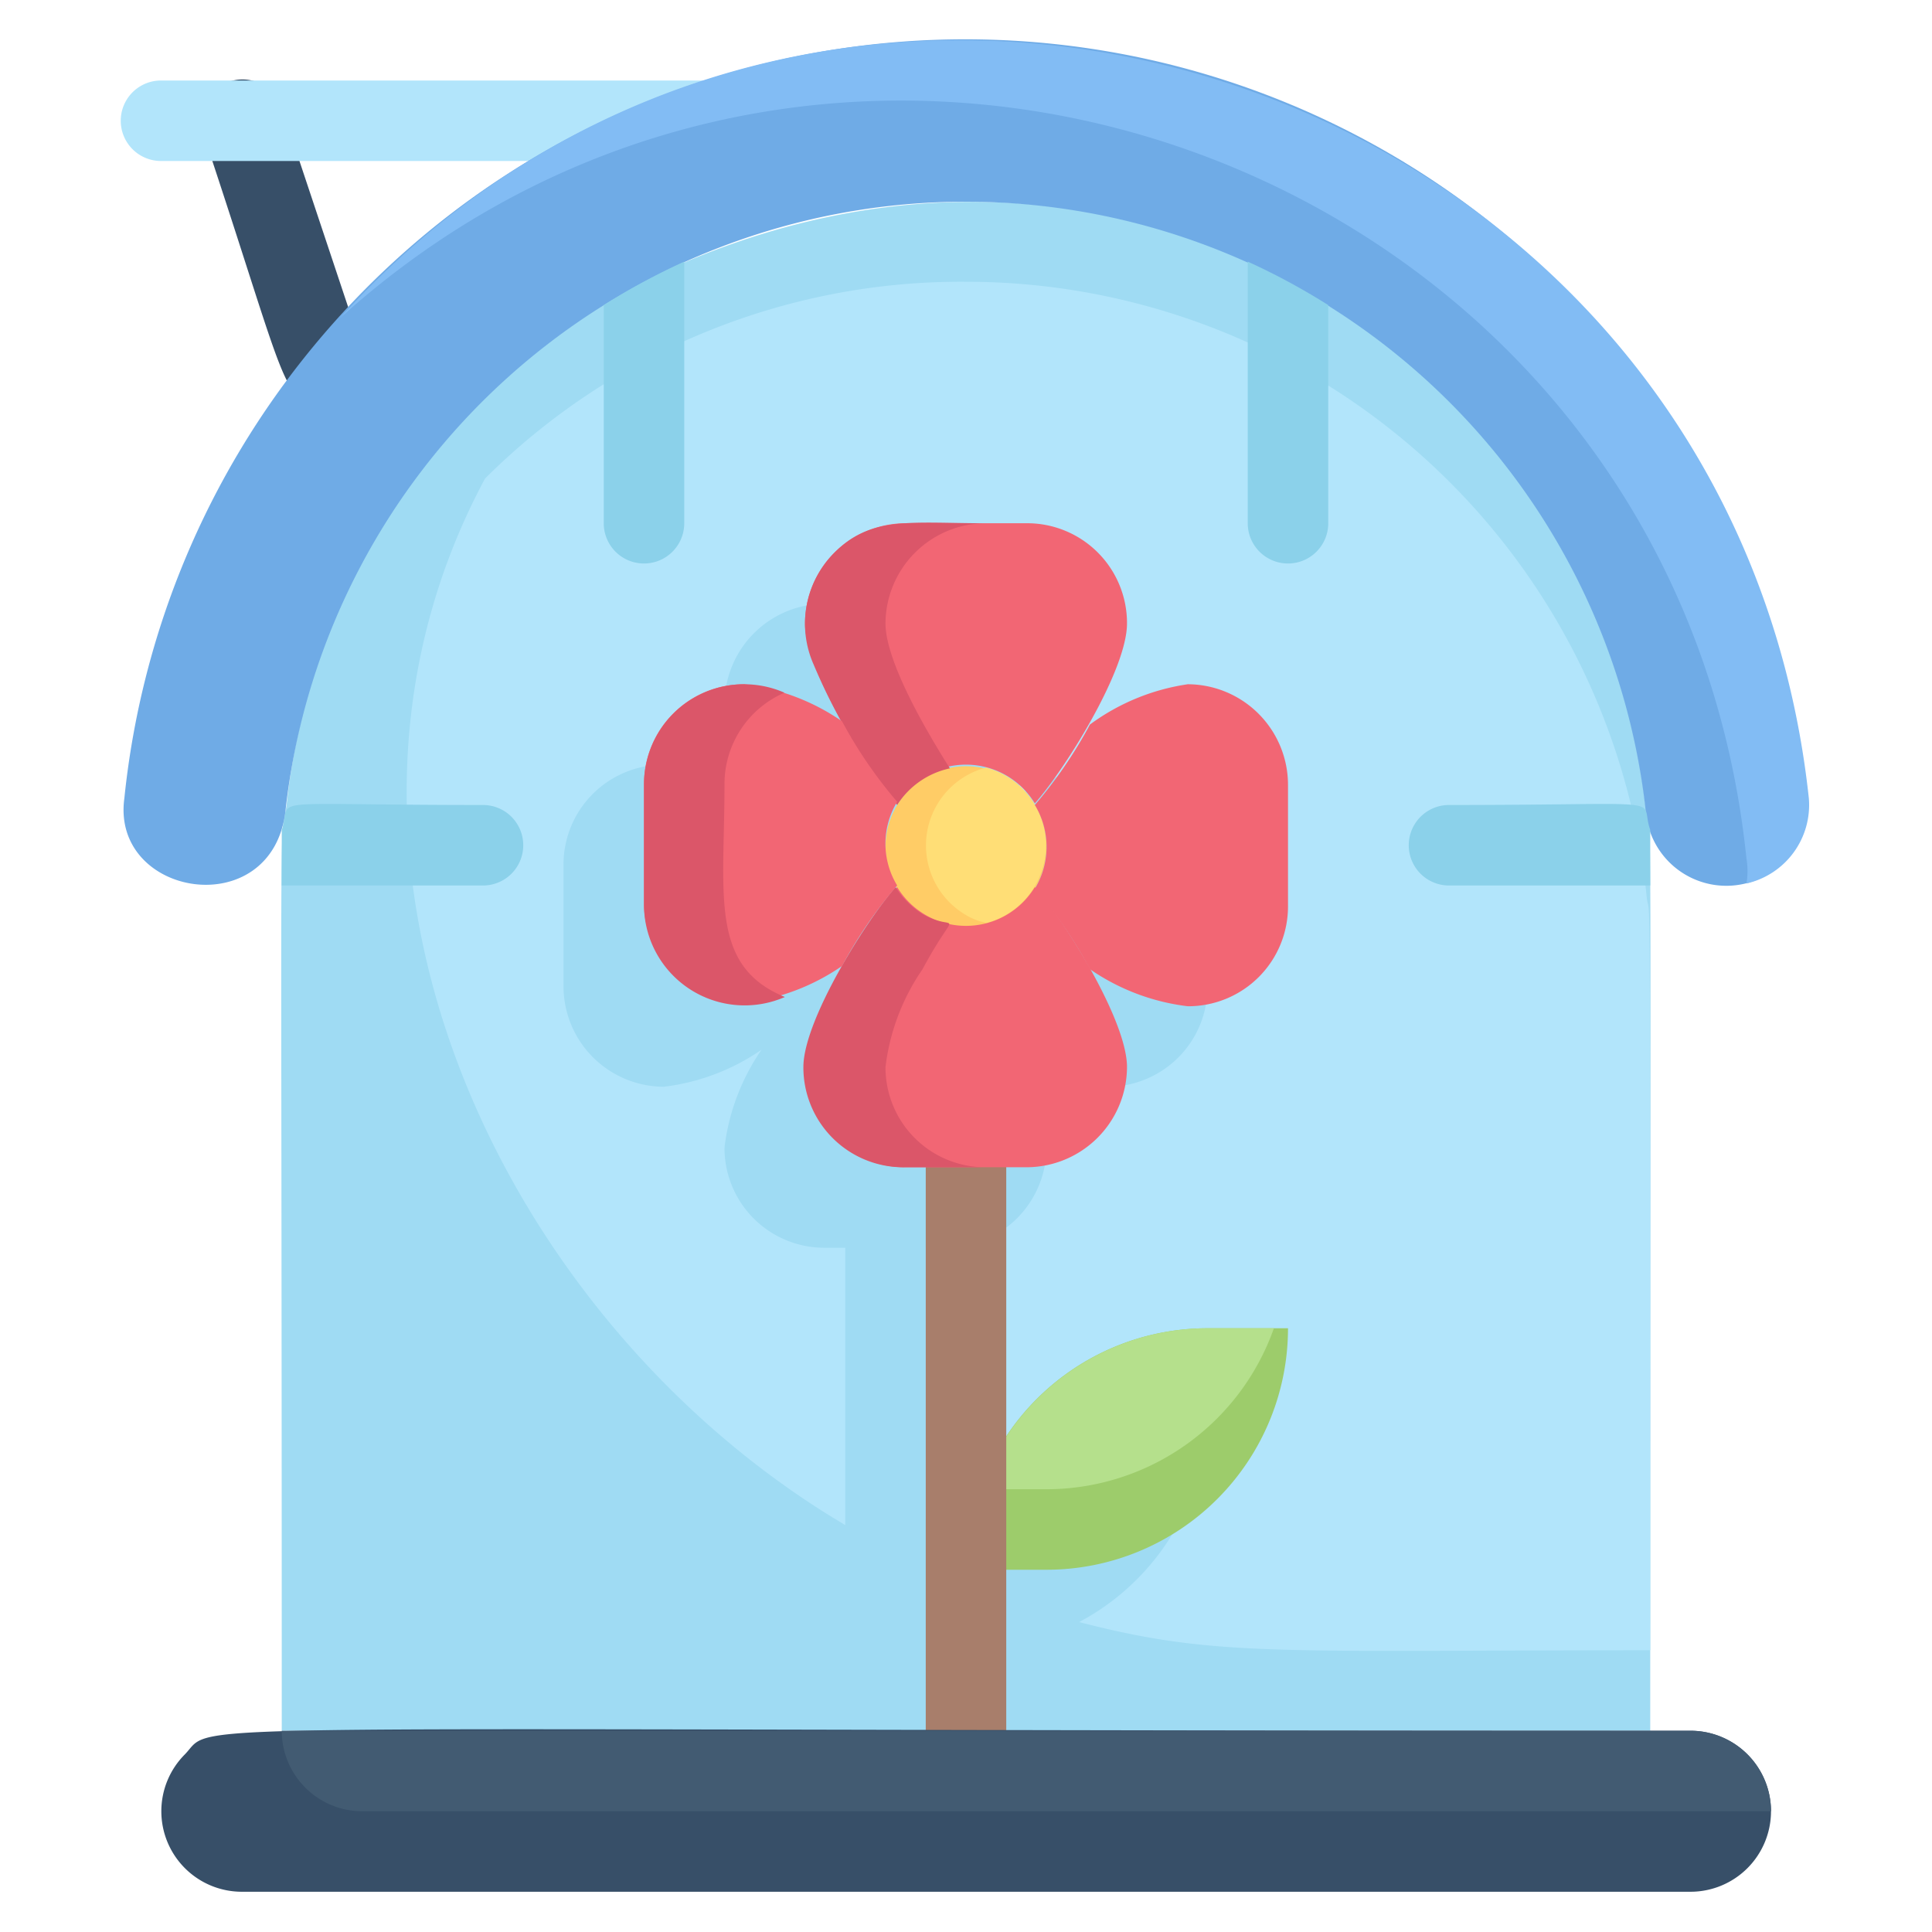 <svg viewBox="0 0 48 48" xmlns="http://www.w3.org/2000/svg"><path d="m8 10c-1 0-.83-.32-2.95-6.68a1 1 0 0 1 1.95-.64l2 6a1 1 0 0 1 -1 1.32z" fill="#374f68"/><path d="m19 4h-15a1 1 0 0 1 0-2h15a1 1 0 0 1 0 2z" fill="#b2e5fb"/><path d="m41 43h-34c0-24.22-.07-21.89.12-23a16.66 16.66 0 0 1 9-13.08c11.88-5.71 23.5 2.22 24.76 13.08.17 1 .12-1.82.12 23z" fill="#9fdbf3"/><path d="m41 41c-9.27 0-10.78.18-14.19-.7a6 6 0 0 0 3.19-5.3c-2.46 0-5.05-.25-7 2.72v-6.72h.51a2.5 2.5 0 0 0 2.49-2.49 5.41 5.41 0 0 0 -.92-2.43 5.42 5.42 0 0 0 2.43.92 2.48 2.48 0 0 0 2.49-2.49v-3a2.5 2.5 0 0 0 -2.49-2.51 5.41 5.41 0 0 0 -2.43.92 5.42 5.42 0 0 0 .92-2.43 2.48 2.48 0 0 0 -2.49-2.49h-3a2.5 2.5 0 0 0 -2.51 2.49 5.41 5.41 0 0 0 .92 2.43 5.42 5.42 0 0 0 -2.43-.92 2.48 2.48 0 0 0 -2.49 2.49v3a2.5 2.5 0 0 0 2.49 2.51 5.41 5.41 0 0 0 2.43-.92 5.42 5.42 0 0 0 -.92 2.43 2.48 2.48 0 0 0 2.49 2.49h.51v6.89c-8.59-5.08-14-16.59-8.95-26a16.75 16.75 0 0 1 11.95-4.89 17 17 0 0 1 16.9 15.17c.1 1.14.1-2.85.1 18.83z" fill="#b2e5fb"/><path d="m32 33a6 6 0 0 1 -6 6h-2a6 6 0 0 1 6-6z" fill="#9dcc6b"/><path d="m31.65 33a6 6 0 0 1 -5.65 4h-1.65a6 6 0 0 1 5.65-4z" fill="#b5e08c"/><path d="m23 43v-14a1 1 0 0 1 2 0v14a1 1 0 0 1 -2 0z" fill="#a87e6b"/><path d="m26 21a2 2 0 1 1 -3.71-1 2 2 0 0 1 3.71 1z" fill="#fc6"/><path d="m24.52 22.93a1.54 1.54 0 0 1 -.56-.22 2 2 0 0 1 .54-3.64 2 2 0 0 1 .02 3.86z" fill="#ffde76"/><path d="m28 15.49c0 1.16-1.53 3.61-2.29 4.47a2 2 0 0 0 -3.42 0c-.76-.87-2.29-3.32-2.29-4.47a2.5 2.5 0 0 1 2.49-2.49h3a2.48 2.48 0 0 1 2.51 2.49z" fill="#f26674"/><path d="m22 15.49a2.5 2.5 0 0 1 2.49-2.49c-1.85 0-2.84-.19-3.76.73a2.5 2.5 0 0 0 -.52 2.77 14.8 14.8 0 0 0 2.08 3.5 2.06 2.06 0 0 1 1.31-.91c-.5-.79-1.6-2.62-1.6-3.6z" fill="#db5669"/><path d="m28 26.51a2.5 2.5 0 0 1 -2.49 2.49h-3a2.48 2.48 0 0 1 -2.51-2.49c0-1.16 1.53-3.61 2.29-4.47a2 2 0 0 0 3.42 0c.76.86 2.29 3.32 2.29 4.47z" fill="#f26674"/><path d="m22 26.51a5.41 5.41 0 0 1 .92-2.43c.89-1.66.88-.87 0-1.37a2.14 2.14 0 0 1 -.67-.67c-.76.87-2.29 3.32-2.29 4.47a2.48 2.48 0 0 0 2.53 2.49h2a2.48 2.48 0 0 1 -2.49-2.49z" fill="#db5669"/><path d="m22.29 22a11.2 11.2 0 0 0 -1.37 2 5.42 5.42 0 0 1 -2.43.92 2.5 2.5 0 0 1 -2.49-2.41v-3a2.48 2.48 0 0 1 2.49-2.51 5.41 5.41 0 0 1 2.43.92 11.2 11.2 0 0 0 1.37 2 2 2 0 0 0 0 2.08z" fill="#f26674"/><path d="m18 19.49a2.47 2.47 0 0 1 1.49-2.28 2.49 2.49 0 0 0 -3.49 2.28v3a2.5 2.5 0 0 0 3.5 2.28c-1.88-.77-1.5-2.53-1.5-5.28z" fill="#db5669"/><path d="m32 19.49v3a2.48 2.48 0 0 1 -2.49 2.51 5.41 5.41 0 0 1 -2.43-.92 11.2 11.2 0 0 0 -1.37-2 2 2 0 0 0 0-2.08 11.2 11.2 0 0 0 1.37-2 5.42 5.42 0 0 1 2.43-1 2.5 2.5 0 0 1 2.49 2.49z" fill="#f26674"/><path d="m44.89 19.83a2 2 0 0 1 -4 .34 17 17 0 0 0 -33.8 0c-.35 2.78-4.34 2.12-4-.34a21 21 0 0 1 41.78 0z" fill="#6fabe6"/><path d="m8.45 7.9c12.63-11.39 33.17-3.75 34.94 13.43a1.84 1.84 0 0 1 0 .62 2 2 0 0 0 1.55-2.12c-1.94-17.98-24.3-25.38-36.49-11.93z" fill="#82bcf4"/><path d="m12 22h-5v-1.38c.3-.84-.74-.62 5-.62a1 1 0 0 1 0 2z" fill="#8bd1ea"/><path d="m44 45a2 2 0 0 1 -2 2h-36a2 2 0 0 1 -1.41-3.41c.83-.85-1.59-.59 37.41-.59a2 2 0 0 1 2 2z" fill="#374f68"/><path d="m44 45h-35a2 2 0 0 1 -2-2h35a2 2 0 0 1 2 2z" fill="#425b72"/><g fill="#8bd1ea"><path d="m17 6.5v6.5a1 1 0 0 1 -2 0v-5.42a16.75 16.75 0 0 1 2-1.08z"/><path d="m33 7.58v5.42a1 1 0 0 1 -2 0v-6.5a16.75 16.75 0 0 1 2 1.08z"/><path d="m41 20.62v1.38h-5a1 1 0 0 1 0-2c5.74 0 4.7-.22 5 .62z"/></g></svg>